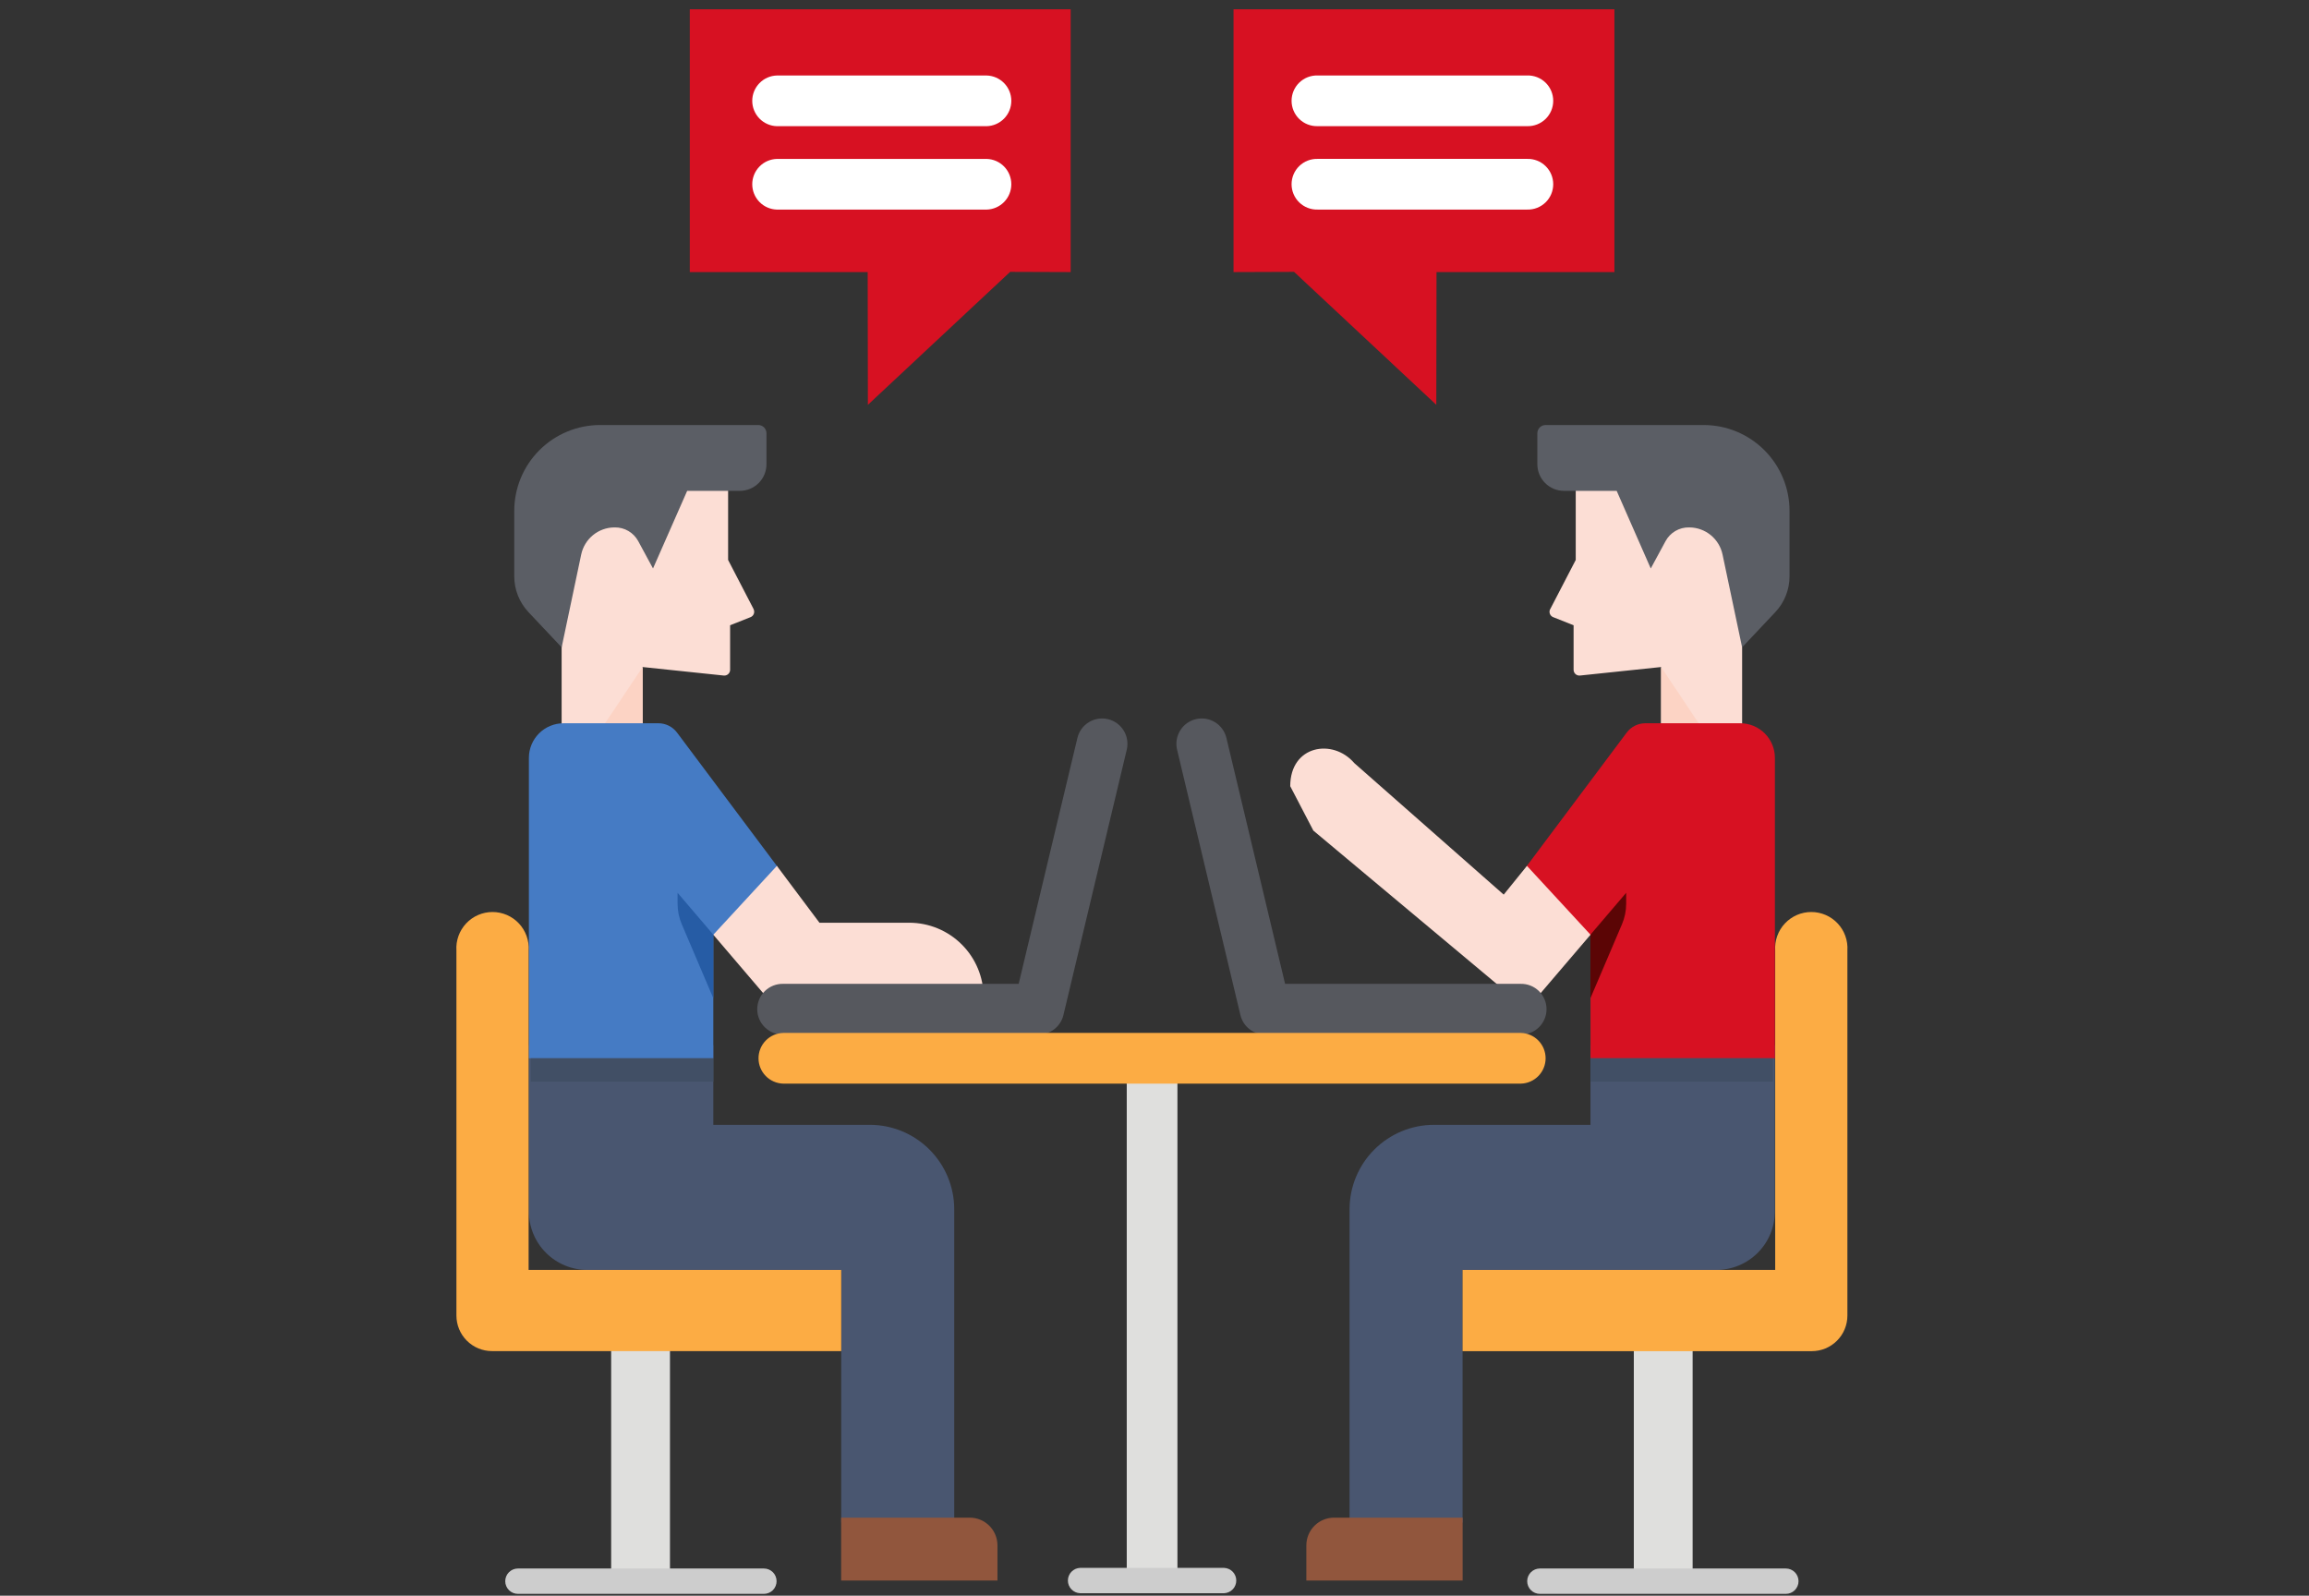 <svg width="246" height="170" viewBox="0 0 246 170" fill="none" xmlns="http://www.w3.org/2000/svg">
<rect x="0" y="0" width="246" height="170" fill="#333333" stroke="none"/>
<g clip-path="url(#clip0_2035_3181)">
<g clip-path="url(#clip1_2035_3181)">
<path d="M114.068 28.987L107.62 28.964L92.465 43.129L92.443 28.987H73.49V0.992H114.068V28.987Z" fill="#D71122"/>
<path d="M105.107 13.444H82.777C82.073 13.426 81.403 13.133 80.912 12.629C80.42 12.124 80.144 11.448 80.144 10.743C80.144 10.039 80.42 9.362 80.912 8.858C81.403 8.353 82.073 8.061 82.777 8.043H105.114C105.818 8.061 106.487 8.353 106.979 8.858C107.471 9.362 107.746 10.039 107.746 10.743C107.746 11.448 107.471 12.124 106.979 12.629C106.487 13.133 105.818 13.426 105.114 13.444H105.107ZM105.107 22.33H82.777C82.073 22.312 81.403 22.02 80.912 21.516C80.42 21.011 80.144 20.334 80.144 19.63C80.144 18.925 80.42 18.249 80.912 17.744C81.403 17.24 82.073 16.948 82.777 16.93H105.114C105.818 16.948 106.487 17.24 106.979 17.744C107.471 18.249 107.746 18.925 107.746 19.63C107.746 20.334 107.471 21.011 106.979 21.516C106.487 22.02 105.818 22.312 105.114 22.33H105.107Z" fill="white"/>
<path d="M131.42 28.987L137.868 28.964L153.023 43.129L153.047 28.987H172V0.992H131.42V28.987Z" fill="#D71122"/>
<path d="M162.717 13.441H140.374C140.013 13.45 139.655 13.387 139.319 13.255C138.983 13.124 138.677 12.926 138.419 12.675C138.161 12.423 137.956 12.122 137.816 11.79C137.676 11.458 137.604 11.101 137.604 10.74C137.604 10.38 137.676 10.023 137.816 9.691C137.956 9.359 138.161 9.058 138.419 8.806C138.677 8.554 138.983 8.357 139.319 8.225C139.655 8.094 140.013 8.031 140.374 8.04H162.71C163.071 8.031 163.429 8.094 163.765 8.225C164.101 8.357 164.406 8.554 164.665 8.806C164.923 9.058 165.128 9.359 165.268 9.691C165.408 10.023 165.48 10.38 165.48 10.74C165.48 11.101 165.408 11.458 165.268 11.79C165.128 12.122 164.923 12.423 164.665 12.675C164.406 12.926 164.101 13.124 163.765 13.255C163.429 13.387 163.071 13.45 162.71 13.441H162.717ZM162.717 22.327H140.374C140.013 22.337 139.655 22.273 139.319 22.142C138.983 22.01 138.677 21.813 138.419 21.561C138.161 21.309 137.956 21.009 137.816 20.677C137.676 20.344 137.604 19.988 137.604 19.627C137.604 19.267 137.676 18.91 137.816 18.577C137.956 18.245 138.161 17.944 138.419 17.693C138.677 17.441 138.983 17.244 139.319 17.112C139.655 16.98 140.013 16.918 140.374 16.927H162.71C163.071 16.918 163.429 16.98 163.765 17.112C164.101 17.244 164.406 17.441 164.665 17.693C164.923 17.944 165.128 18.245 165.268 18.577C165.408 18.91 165.48 19.267 165.48 19.627C165.48 19.988 165.408 20.344 165.268 20.677C165.128 21.009 164.923 21.309 164.665 21.561C164.406 21.813 164.101 22.01 163.765 22.142C163.429 22.273 163.071 22.337 162.71 22.327H162.717Z" fill="white"/>
<path d="M80.29 64.894L77.573 59.656V50.906H72.3L69.444 57.405L69.218 56.988C68.86 56.325 68.329 55.771 67.681 55.386C67.034 55 66.293 54.797 65.54 54.799H65.419C64.278 54.809 63.175 55.209 62.292 55.931C61.409 56.654 60.8 57.657 60.565 58.773L59.836 62.233V78.211H68.46V71.064L77.105 71.971C77.191 71.98 77.278 71.971 77.36 71.944C77.443 71.918 77.519 71.874 77.583 71.816C77.647 71.758 77.698 71.687 77.733 71.608C77.769 71.529 77.787 71.443 77.786 71.356V66.614L79.962 65.751C80.042 65.719 80.115 65.671 80.176 65.609C80.236 65.547 80.283 65.474 80.313 65.393C80.344 65.312 80.356 65.226 80.351 65.139C80.346 65.053 80.322 64.969 80.282 64.892L80.29 64.894Z" fill="#FCDED5"/>
<path d="M63.703 78.199L68.468 78.21V71.062L63.703 78.199Z" fill="#FCD3C4"/>
<path d="M73.211 52.295L69.572 60.564L67.996 57.651C67.754 57.203 67.394 56.831 66.955 56.573C66.517 56.316 66.016 56.183 65.508 56.19H65.44C64.612 56.199 63.812 56.49 63.172 57.015C62.533 57.541 62.091 58.268 61.92 59.078L59.838 68.967L56.304 65.216C55.331 64.183 54.789 62.817 54.789 61.398V54.431C54.789 52.004 55.753 49.677 57.469 47.961C59.185 46.245 61.512 45.281 63.938 45.281H80.784C81.016 45.281 81.239 45.373 81.403 45.538C81.567 45.702 81.659 45.925 81.659 46.157V49.458C81.66 49.83 81.586 50.199 81.444 50.543C81.302 50.887 81.093 51.2 80.829 51.463C80.566 51.727 80.253 51.936 79.909 52.078C79.565 52.221 79.196 52.294 78.823 52.294L73.211 52.295Z" fill="#5B5E65"/>
<path d="M56.348 129.072C56.348 130.722 57.003 132.305 58.171 133.473C59.338 134.64 60.921 135.296 62.572 135.296H89.622V162.213H101.664V128.84C101.664 126.452 100.715 124.162 99.027 122.474C97.338 120.785 95.048 119.836 92.66 119.836H75.996V111.344H56.348V129.072Z" fill="#495670"/>
<path d="M89.617 161.688H103.316C104.099 161.688 104.85 161.998 105.403 162.552C105.957 163.106 106.268 163.856 106.268 164.639V168.386H89.617V161.688Z" fill="#91563D"/>
<path d="M75.996 99.582L76.064 99.661L82.848 92.362L82.763 92.246L72.131 78.048C71.9 77.74 71.6 77.489 71.256 77.317C70.912 77.145 70.531 77.055 70.146 77.055H60.037C59.058 77.055 58.12 77.443 57.428 78.135C56.736 78.827 56.348 79.766 56.348 80.744V112.745H75.996V99.582Z" fill="#457BC4"/>
<path d="M82.77 107.52H104.792V106.231C104.792 104.129 103.957 102.113 102.47 100.627C100.984 99.141 98.969 98.306 96.867 98.306H87.304L82.768 92.25L75.996 99.585L82.77 107.52Z" fill="#FCDED5"/>
<path d="M72.189 95.117L75.996 99.579V106.346L72.634 98.463C72.341 97.775 72.189 97.034 72.189 96.286V95.117Z" fill="#265CA5"/>
<path d="M110.659 110.217H83.446C83.085 110.227 82.727 110.164 82.391 110.032C82.055 109.9 81.75 109.703 81.491 109.451C81.233 109.2 81.028 108.899 80.888 108.567C80.748 108.234 80.676 107.878 80.676 107.517C80.676 107.157 80.748 106.8 80.888 106.467C81.028 106.135 81.233 105.834 81.491 105.583C81.75 105.331 82.055 105.134 82.391 105.002C82.727 104.871 83.085 104.808 83.446 104.817H108.529L114.788 78.617C114.955 77.92 115.391 77.318 116.001 76.943C116.612 76.568 117.346 76.451 118.043 76.617C118.74 76.783 119.342 77.219 119.717 77.83C120.093 78.44 120.21 79.175 120.044 79.872L113.296 108.145C113.154 108.737 112.817 109.264 112.338 109.64C111.86 110.016 111.268 110.22 110.659 110.217Z" fill="#56585E"/>
<path d="M65.113 143.453H71.379V167.724H65.113V143.453Z" fill="#DFDFDD"/>
<path d="M81.386 169.808H55.18C54.821 169.808 54.477 169.666 54.224 169.413C53.971 169.159 53.828 168.815 53.828 168.457C53.828 168.099 53.971 167.755 54.224 167.501C54.477 167.248 54.821 167.105 55.18 167.105H81.386C81.745 167.105 82.088 167.248 82.342 167.501C82.595 167.755 82.737 168.099 82.737 168.457C82.737 168.815 82.595 169.159 82.342 169.413C82.088 169.666 81.745 169.808 81.386 169.808Z" fill="#CDCDCD"/>
<path d="M56.319 135.294V101.264C56.353 100.739 56.278 100.211 56.1 99.716C55.922 99.22 55.644 98.766 55.284 98.381C54.923 97.997 54.488 97.691 54.005 97.481C53.521 97.272 53 97.164 52.473 97.164C51.946 97.164 51.425 97.272 50.941 97.481C50.458 97.691 50.023 97.997 49.662 98.381C49.302 98.766 49.024 99.22 48.846 99.716C48.668 100.211 48.593 100.739 48.627 101.264V140.154C48.627 141.159 49.026 142.123 49.737 142.834C50.448 143.545 51.413 143.944 52.418 143.944H89.624V135.291L56.319 135.294Z" fill="#FCAC44"/>
<path d="M56.553 112.746H75.997V115.239H56.553V112.746Z" fill="#414F65"/>
<path d="M165.161 64.894L167.878 59.656V50.906H173.142L175.997 57.405L176.223 56.988C176.581 56.325 177.112 55.771 177.76 55.386C178.408 55 179.148 54.797 179.902 54.799H180.023C181.164 54.809 182.267 55.209 183.15 55.931C184.032 56.654 184.642 57.657 184.877 58.773L185.606 62.233V78.211H176.976V71.064L168.331 71.971C168.245 71.98 168.158 71.971 168.076 71.944C167.994 71.918 167.918 71.874 167.853 71.816C167.789 71.758 167.738 71.687 167.703 71.608C167.668 71.529 167.65 71.443 167.65 71.356V66.614L165.474 65.751C165.394 65.719 165.321 65.671 165.261 65.609C165.2 65.547 165.153 65.474 165.123 65.393C165.093 65.312 165.08 65.226 165.085 65.139C165.09 65.053 165.114 64.969 165.154 64.892L165.161 64.894Z" fill="#FCDED5"/>
<path d="M181.739 78.199L176.975 78.21V71.062L181.739 78.199Z" fill="#FCD3C4"/>
<path d="M172.24 52.295L175.871 60.564L177.448 57.651C177.69 57.203 178.049 56.831 178.488 56.573C178.926 56.316 179.427 56.183 179.935 56.19H180.003C180.831 56.2 181.629 56.491 182.269 57.016C182.908 57.541 183.349 58.269 183.519 59.078L185.604 68.967L189.139 65.218C190.113 64.185 190.656 62.819 190.656 61.399V54.431C190.656 52.004 189.692 49.677 187.976 47.961C186.26 46.245 183.933 45.281 181.506 45.281H164.665C164.433 45.281 164.21 45.373 164.046 45.538C163.881 45.702 163.789 45.925 163.789 46.157V49.458C163.789 49.83 163.862 50.199 164.004 50.543C164.147 50.887 164.356 51.2 164.619 51.463C164.883 51.727 165.195 51.936 165.54 52.078C165.884 52.221 166.253 52.294 166.625 52.294L172.24 52.295Z" fill="#5B5E65"/>
<path d="M189.091 129.072C189.091 130.722 188.435 132.305 187.268 133.473C186.1 134.64 184.517 135.296 182.867 135.296H155.823V162.213H143.781V128.84C143.781 126.452 144.73 124.162 146.418 122.474C148.107 120.785 150.397 119.836 152.785 119.836H169.45V111.344H189.091V129.072Z" fill="#495670"/>
<path d="M155.828 168.386H139.178V164.639C139.178 163.856 139.489 163.106 140.042 162.552C140.596 161.998 141.347 161.688 142.129 161.688H155.828V168.386Z" fill="#91563D"/>
<path d="M169.452 99.582L169.383 99.661L162.592 92.362L162.678 92.246L173.309 78.048C173.54 77.74 173.84 77.489 174.184 77.317C174.529 77.145 174.909 77.055 175.294 77.055H185.409C185.893 77.055 186.373 77.15 186.821 77.336C187.268 77.521 187.675 77.793 188.018 78.136C188.36 78.479 188.632 78.885 188.817 79.333C189.003 79.781 189.098 80.261 189.098 80.746V112.747H169.452V99.582Z" fill="#D71122"/>
<path d="M162.678 107.519L139.924 88.49L137.461 83.76C137.461 79.38 142.016 78.643 144.284 81.297L160.204 95.311L162.681 92.249L169.453 99.584L162.678 107.519Z" fill="#FCDED5"/>
<path d="M173.252 95.117L169.445 99.579V106.346L172.807 98.463C173.1 97.775 173.252 97.034 173.252 96.286V95.117Z" fill="#5B0505"/>
<path d="M134.783 110.217H161.997C162.357 110.227 162.716 110.164 163.051 110.032C163.387 109.9 163.693 109.703 163.951 109.451C164.209 109.2 164.414 108.899 164.554 108.567C164.695 108.234 164.767 107.878 164.767 107.517C164.767 107.157 164.695 106.8 164.554 106.467C164.414 106.135 164.209 105.834 163.951 105.583C163.693 105.331 163.387 105.134 163.051 105.002C162.716 104.871 162.357 104.808 161.997 104.817H136.913L130.661 78.617C130.495 77.92 130.058 77.318 129.448 76.943C128.838 76.568 128.103 76.451 127.406 76.617C126.709 76.783 126.107 77.219 125.732 77.83C125.357 78.44 125.24 79.175 125.406 79.872L132.154 108.145C132.295 108.736 132.631 109.262 133.108 109.638C133.585 110.014 134.175 110.218 134.783 110.217Z" fill="#56585E"/>
<path d="M180.332 167.724H174.066V143.453H180.332V167.724Z" fill="#DFDFDD"/>
<path d="M164.059 169.808H190.263C190.622 169.808 190.965 169.666 191.219 169.413C191.472 169.159 191.615 168.815 191.615 168.457C191.615 168.099 191.472 167.755 191.219 167.501C190.965 167.248 190.622 167.105 190.263 167.105H164.059C163.7 167.105 163.356 167.248 163.103 167.501C162.849 167.755 162.707 168.099 162.707 168.457C162.707 168.815 162.849 169.159 163.103 169.413C163.356 169.666 163.7 169.808 164.059 169.808Z" fill="#CDCDCD"/>
<path d="M189.129 135.292V101.264C189.095 100.739 189.169 100.211 189.347 99.716C189.525 99.22 189.803 98.766 190.164 98.381C190.524 97.997 190.96 97.691 191.443 97.481C191.926 97.272 192.448 97.164 192.975 97.164C193.501 97.164 194.023 97.272 194.506 97.481C194.99 97.691 195.425 97.997 195.785 98.381C196.146 98.766 196.424 99.22 196.602 99.716C196.78 100.211 196.854 100.739 196.821 101.264V140.154C196.821 140.652 196.724 141.145 196.534 141.606C196.343 142.066 196.064 142.485 195.712 142.837C195.36 143.19 194.942 143.47 194.482 143.661C194.021 143.851 193.528 143.95 193.03 143.95H155.822V135.296L189.129 135.292Z" fill="#FCAC44"/>
<path d="M188.888 115.239H169.443V112.746H188.888V115.239Z" fill="#414F65"/>
<path d="M120.043 114.773H125.444V167.715H120.043V114.773Z" fill="#DFDFDD"/>
<path d="M162.038 110.047H83.445C82.741 110.065 82.071 110.357 81.579 110.862C81.088 111.366 80.812 112.043 80.812 112.747C80.812 113.452 81.088 114.128 81.579 114.633C82.071 115.137 82.741 115.43 83.445 115.448H162.036C162.74 115.43 163.41 115.137 163.902 114.633C164.393 114.128 164.669 113.452 164.669 112.747C164.669 112.043 164.393 111.366 163.902 110.862C163.41 110.357 162.742 110.065 162.038 110.047Z" fill="#FCAC44"/>
<path d="M130.41 169.739H115.075C114.726 169.726 114.395 169.578 114.152 169.326C113.909 169.075 113.773 168.739 113.773 168.389C113.773 168.039 113.909 167.703 114.152 167.451C114.395 167.199 114.726 167.052 115.075 167.039H130.41C130.76 167.052 131.091 167.199 131.334 167.451C131.577 167.703 131.712 168.039 131.712 168.389C131.712 168.739 131.577 169.075 131.334 169.326C131.091 169.578 130.76 169.726 130.41 169.739Z" fill="#CDCDCD"/>
</g>
</g>
<defs>
<clipPath id="clip0_2035_3181">
<rect width="148.196" height="168.786" fill="white" transform="translate(48.625 1)"/>
</clipPath>
<clipPath id="clip1_2035_3181">
<rect width="148.196" height="168.816" fill="white" transform="translate(48.625 0.992)"/>
</clipPath>
</defs>
</svg>
